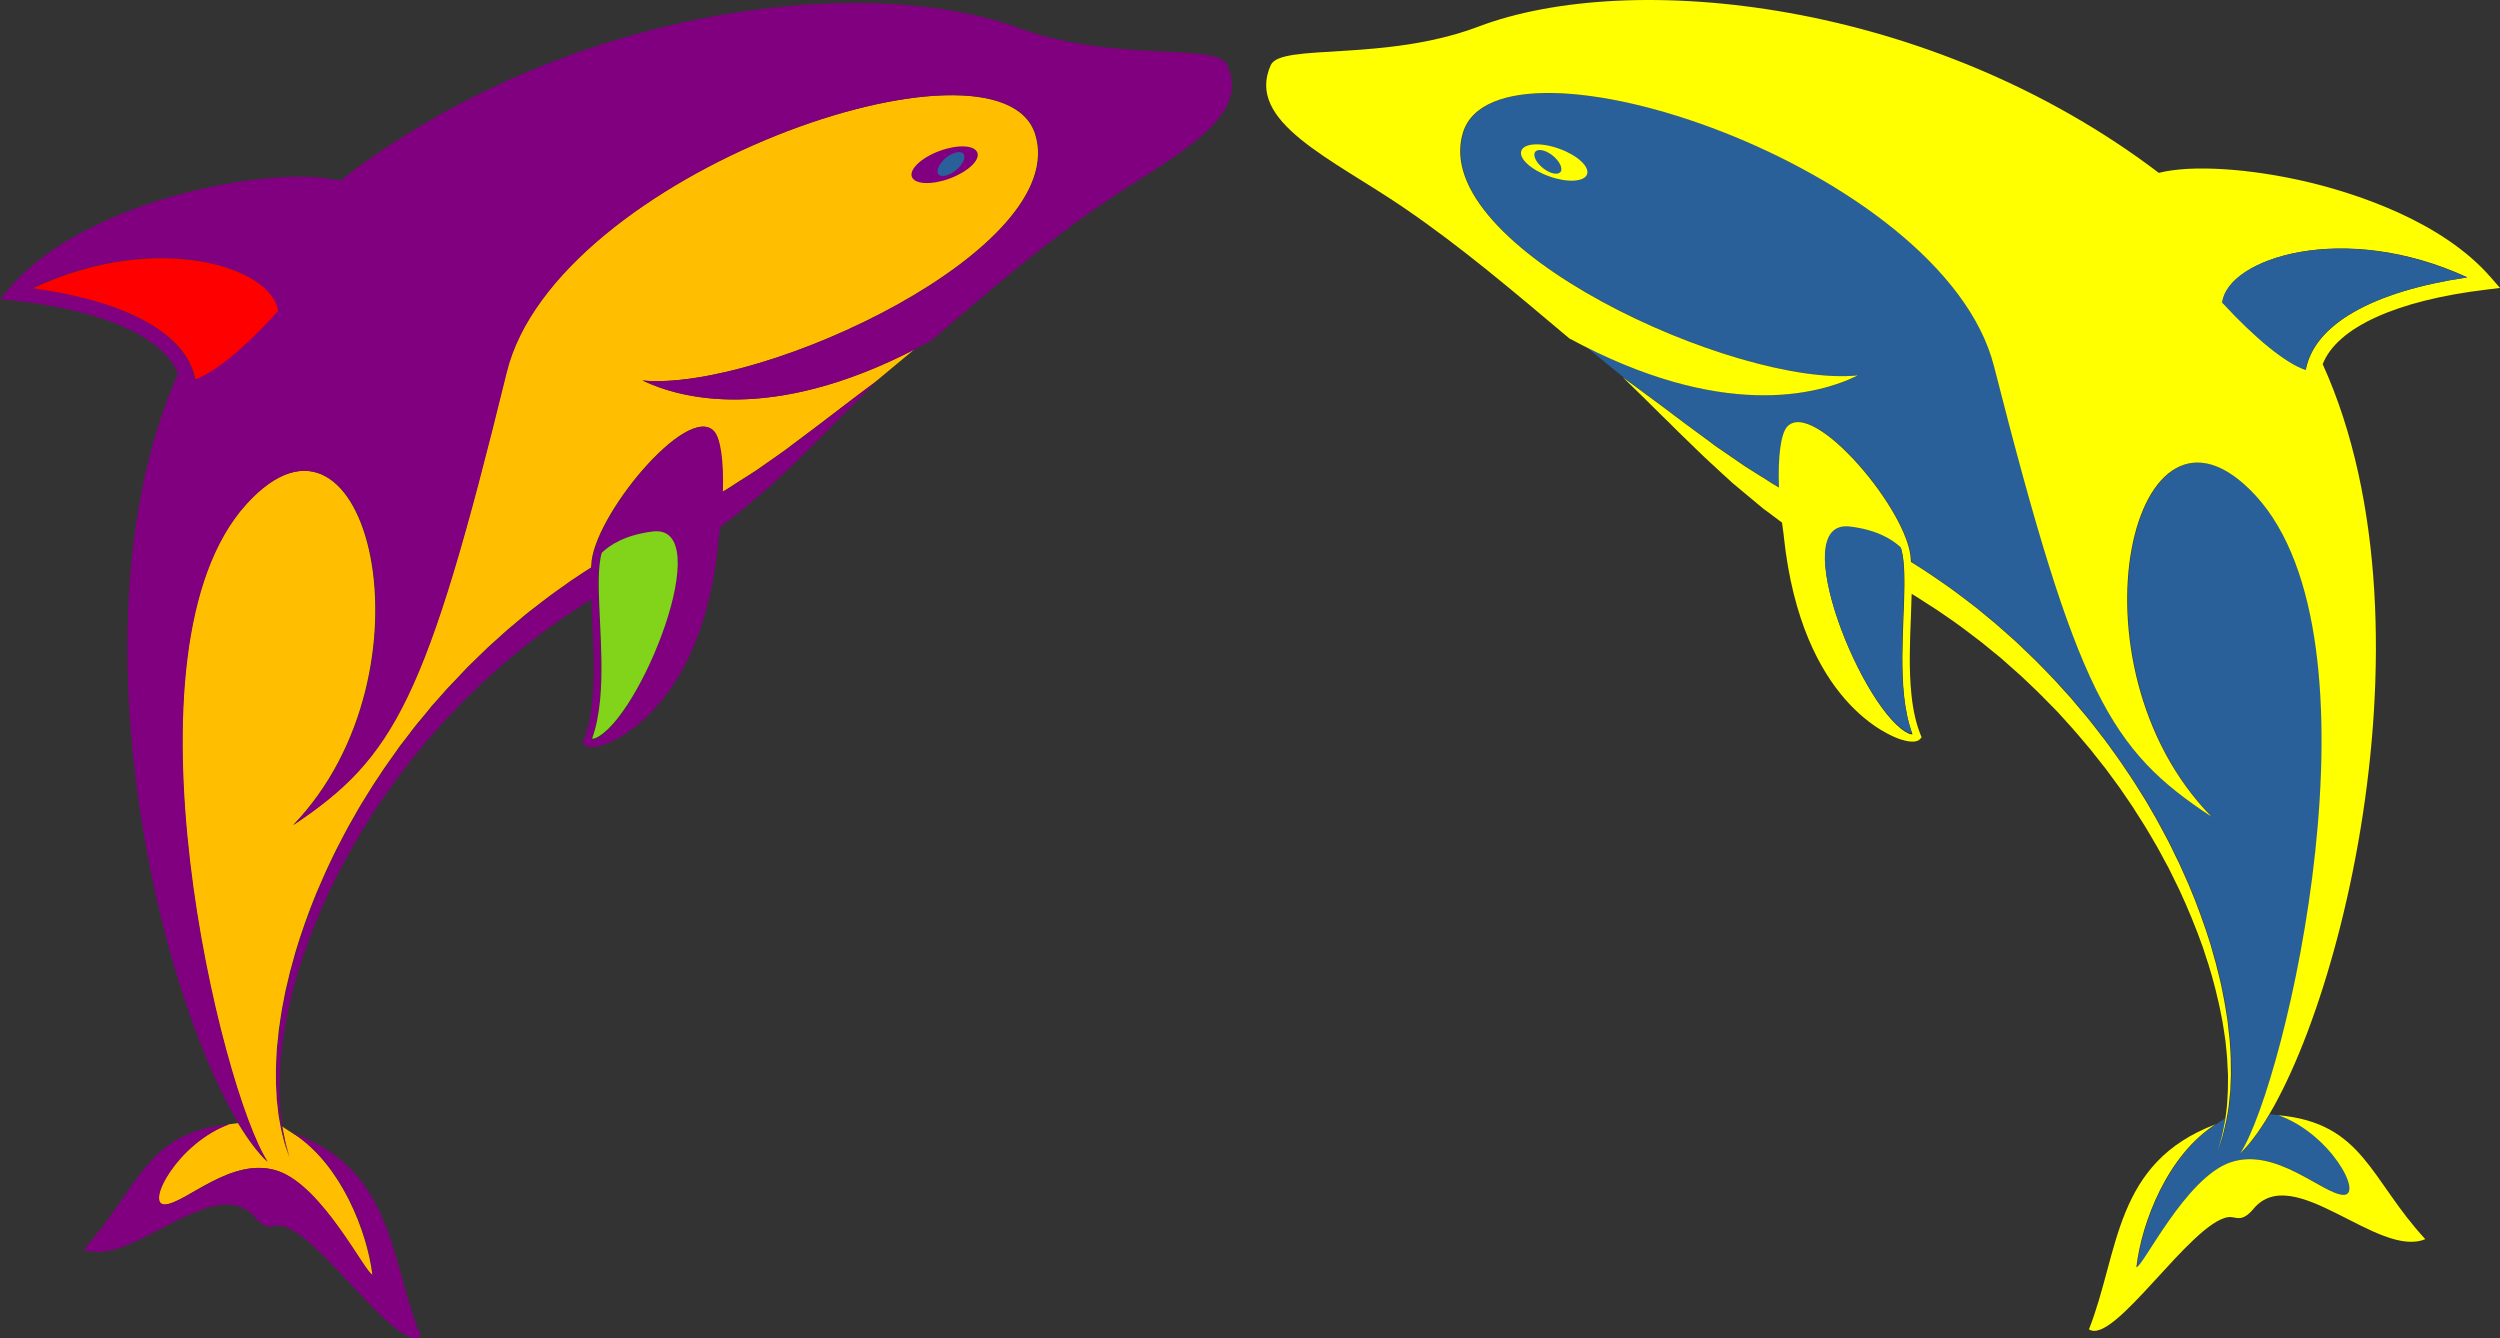 <?xml version="1.0" encoding="UTF-8"?>
<svg width="294.13mm" height="157.43mm" fill-rule="evenodd" stroke-linejoin="round" stroke-width="28.222" preserveAspectRatio="xMidYMid" version="1.2" viewBox="0 0 29413 15743" xml:space="preserve" xmlns="http://www.w3.org/2000/svg" xmlns:ooo="http://xml.openoffice.org/svg/export">
 
 <rect x="0" y="0" width="29413" height="15743" fill="#333333" stroke="none"/>
 
 <defs class="TextShapeIndex">
  
 </defs>
 <defs class="EmbeddedBulletChars">
  
  
  
  
  
  
  
  
  
  
 </defs>
 
 
<g transform="translate(-1441 -1765.3)"><g><path d="m8998 6242c460 220 1527 495 3197-363l-466 387c-22 16-42 32-101 75-86 65-210 157-357 271-73 56-153 116-237 181-85 64-174 131-266 199-46 35-92 71-142 105-47 33-97 67-145 102-50 34-100 69-149 104-51 34-103 66-154 98-51 33-103 65-153 99-26 15-51 32-77 47l-9 4c12-359-26-630-102-713-310-337-1430 1015-1440 1580l-1 7c0 5-1 10 0 16-5 2-8 5-11 7-52 34-129 82-224 147-47 34-99 71-156 111-28 20-57 41-88 63-30 22-61 46-92 70-33 25-65 50-99 77-34 26-69 51-104 81-69 58-141 119-216 182-73 66-149 135-229 206-76 73-155 151-235 229-79 82-159 166-239 252-40 44-79 90-120 135-19 22-40 45-60 67-19 25-39 48-58 72-40 47-79 95-119 143s-77 99-115 149c-20 25-39 50-58 75l-30 38-27 39c-37 53-74 104-111 157-39 52-73 107-109 161-19 27-36 54-54 81s-36 55-52 82c-35 56-69 111-103 167l-25 42-25 43-48 85c-66 112-125 230-185 345-30 58-57 117-85 175-14 29-28 59-41 88s-26 58-39 88c-107 234-194 471-271 704-19 59-36 116-54 174-16 57-31 115-47 172-8 28-17 55-22 84-7 28-14 57-20 85-7 28-13 55-20 83-6 28-13 55-17 83-11 55-21 109-31 162-10 54-16 107-24 159-4 27-8 52-12 78-3 26-5 51-7 77-5 49-10 99-16 148-2 49-5 97-7 143-1 24-3 47-3 69 0 23 0 46-1 68 0 44 1 88 1 130 2 41 4 83 7 122 1 20 1 39 2 59 1 19 4 37 7 56 3 36 8 72 11 106s11 67 16 97c6 31 11 61 16 88 25 111 47 198 69 254 20 57 20 59 30 89-8-30-9-31-26-89-20-59-38-146-59-256-2-9-3-18-4-27l159 104 1-1c537 362 841 1129 905 1645-77 3-587-1049-1122-1224-533-176-1079 385-1320 396-241 12 143-721 753-943l108-14c118 196 234 350 345 456-544-824-1810-6025-248-7741 1425-1565 2288 1973 551 3778 1185-796 1563-1459 2508-5324 574-2352 5803-4144 6223-2802 418 1343-3199 3028-4622 2896z" fill="#ffbf00"/><path d="m12169 3846c-32-90 113-226 326-305 212-78 411-70 445 20 33 90-113 226-326 305-212 78-411 69-445-20zm-7462 1577-1 1c-391 432-744 722-972 801-104-531-789-914-1910-1070 1454-686 2816-250 2883 268zm-1042-1400c-548 139-1551 471-2118 1137l-106 124 162 18c1064 117 1762 432 1932 859-1423 3216 23 8286 1058 9274-545-824-1812-6025-249-7741 1425-1565 2288 1973 551 3778 1186-795 1563-1459 2508-5324 575-2353 5803-4145 6222-2803 419 1343-3197 3029-4620 2897 477 228 1610 516 3391-468 679-582 1253-1081 1924-1549 854-596 1866-1033 1558-1700-120-258-1341-21-2448-429-1791-660-5314-274-7988 1796-380-94-1078-45-1777 131zm2728 13467c-290 199-1211-1247-1651-1304-91-12-153 76-299-97-474-555-1461 604-2017 377 645-711 715-1374 1715-1474-612 222-997 956-755 944 241-11 787-572 1321-396 534 175 1044 1228 1121 1224-65-529-384-1323-948-1672 1205 441 1145 1494 1513 2398zm2103-8407c-12-246-24-477-7-649 6-61 15-110 27-151 100-96 279-209 595-250 777-103-143 2215-675 2434-13 1-24 3-33 3 46-128 77-276 94-452 30-303 13-639-1-935zm2543-2290c-84 64-173 131-265 199-46 35-92 72-141 105-48 33-97 68-146 102-50 34-99 70-149 104s-103 66-153 98c-52 33-103 66-154 99-25 15-51 32-77 47l-8 5c11-360-26-631-103-714-309-337-1429 1015-1440 1580v7c-1 5-1 10-1 16-4 2-7 5-11 7-51 35-128 82-223 147-48 34-100 71-157 111-28 20-57 41-87 63-31 22-61 46-93 70-32 25-65 50-99 77-33 26-68 52-103 81-69 58-142 119-217 182-73 66-149 135-228 206-77 73-156 151-236 229-78 82-159 166-239 252-39 45-79 90-120 135-19 22-39 45-60 68-19 24-38 47-58 71-40 48-79 95-118 143-40 49-78 99-116 149-19 25-39 50-57 75l-30 39-27 38c-37 53-75 104-112 157-38 52-73 107-108 161-19 27-37 54-55 81-17 28-35 55-52 82-35 56-68 111-103 167l-25 42-24 43-49 85c-65 113-124 230-185 345-29 58-56 117-84 175-14 29-28 59-42 88-13 30-26 59-39 88-106 234-194 472-270 704-19 59-37 116-55 174-15 58-31 115-47 172-7 28-16 56-22 84-7 29-14 57-19 85-7 28-14 56-21 83-5 28-12 55-17 83-10 55-21 109-31 163-9 53-16 107-24 158-3 27-8 52-11 78-4 26-5 51-8 77-5 50-10 99-16 148-1 49-4 97-7 143-1 24-2 47-2 69-1 23-1 46-1 68v130c2 41 4 83 7 122 1 21 1 40 2 59 2 19 5 37 7 56 3 36 8 72 12 106 2 34 10 67 15 97 6 31 11 61 17 88 25 111 46 198 68 254 21 58 30 89 30 89s-9-31-26-89c-19-58-38-146-59-256-4-28-9-57-13-88-3-31-9-63-11-98-3-33-5-68-8-105-1-18-3-37-3-56s-1-39-2-58c0-39-1-79-2-122 2-41 4-84 6-128 0-22 1-44 3-67 2-22 3-45 5-68 5-46 9-93 13-141 7-48 14-97 21-147 3-24 7-49 11-75 5-25 9-50 14-76 10-51 18-103 30-156 12-52 24-105 37-159 5-26 12-54 20-80 8-28 15-55 22-81 8-28 15-56 23-84 7-27 17-54 25-83 18-54 36-111 53-166 21-56 40-113 61-169 84-226 179-456 292-682 14-28 28-57 42-85 15-29 29-56 44-85 30-55 59-113 90-168 64-111 126-224 195-332l51-81 25-41 26-40c36-53 72-106 107-160 17-26 36-52 54-78 19-26 37-51 56-76 37-52 73-105 113-154 38-50 77-99 115-149l29-37 29-35c20-24 39-49 59-72 40-47 78-96 119-141l120-135c20-22 40-44 59-66 21-22 42-43 62-64 40-43 81-85 121-126 80-83 162-159 241-236 82-73 160-145 237-213 79-66 156-130 229-191 76-59 148-114 218-167 33-27 69-51 102-76 33-24 66-46 98-68 31-23 61-45 92-66 30-20 59-38 87-56 55-37 107-71 154-102 21-13 40-25 59-36 4 87 8 176 12 269 14 293 31 625 1 923-18 188-53 342-105 472l-9 25 18 20c46 52 162 24 227 2 118-38 1160-436 1353-2391l3-39c6-45 13-90 17-133 48-37 96-73 143-110 24-19 49-37 74-56 24-20 48-41 72-60 47-41 95-81 143-122 47-40 96-80 143-121 45-43 91-85 136-127l132-123c45-41 85-84 127-124 83-82 163-160 238-235 74-76 145-148 210-213 131-131 240-239 317-316l120-120s-50 37-135 102c-86 65-211 157-358 271-72 56-153 116-237 181z" fill="#800080"/><path d="m8500 9069c-12-246-23-477-6-649 6-61 15-110 27-151 99-96 278-209 594-250 778-103-143 2215-675 2433-12 2-23 4-33 4 46-128 77-277 94-452 30-303 13-640-1-935z" fill="#81d41a"/><path d="m4713 5426h-1c-391 432-744 722-972 801-105-531-789-914-1910-1070 1454-686 2816-250 2883 269z" fill="#f00"/><path d="m12472 3794c11 54 90 56 177 1 87-53 149-143 137-198-11-56-91-56-177-3-87 55-148 144-137 200z" fill="#2a6099"/><path d="m23306 6182c-457 224-1522 510-3200-333l470 383c22 16 43 31 102 74 86 64 211 155 359 267 74 56 155 115 239 180 85 63 175 129 268 196 47 34 93 70 143 103 47 33 97 67 146 101 50 34 100 69 150 102 51 34 104 66 154 97 52 33 104 65 155 97 26 16 51 32 77 47l9 4c-15-359 20-630 96-714 306-340 1438 1001 1454 1567l1 7c1 5 1 10 1 16 4 1 7 4 11 7 52 33 129 80 224 144 48 33 101 70 158 110 28 19 58 40 88 62 31 22 62 46 93 69 33 25 66 49 100 76 34 25 69 51 104 80 70 57 143 118 219 180 73 65 150 133 230 204 77 72 157 149 238 227 79 81 160 164 241 249 40 44 80 89 121 134 20 22 40 45 61 67 19 24 39 47 59 71 40 47 79 94 120 142 40 48 78 98 116 147 20 25 40 51 59 76l30 38 27 38c38 52 76 103 113 156 39 52 74 106 110 160 19 27 37 53 55 80 18 28 36 55 53 82 36 56 70 110 105 166l25 41 25 43 50 85c66 112 126 229 188 343 30 58 57 116 86 175 14 28 28 58 42 86 14 30 27 59 40 89 109 232 199 469 277 701 19 58 38 116 56 173 16 58 33 115 49 172 8 28 17 55 23 84 7 28 14 57 20 84 7 28 14 56 21 83 6 28 13 55 18 83 11 55 22 109 33 162 10 54 16 107 25 159 4 26 9 52 12 78 4 25 6 50 9 76 5 50 10 100 17 148 2 49 5 97 8 143 2 24 3 47 4 69 0 23 0 46 1 68 1 45 0 88 1 130-2 41-3 83-6 122-1 21-1 40-2 59s-4 38-6 56c-3 36-7 72-10 107-3 33-10 66-15 97-6 31-11 60-16 88-24 111-45 198-66 255-20 57-19 59-29 88 8-30 8-31 25-89 19-58 37-146 57-257 1-8 2-17 3-26l-157 105h-2c-533 366-830 1136-889 1653 77 3 577-1054 1110-1235 531-181 1082 375 1324 384 241 9-150-720-762-936l-108-13c-116 197-231 352-341 460 536-830 1754-6043 175-7744-1439-1551-2269 1994-516 3783-1192-784-1576-1444-2557-5300-597-2346-5842-4089-6249-2743-406 1347 3227 2998 4648 2852z" fill="#2a6099"/><path d="m20113 3816c32-90-115-225-328-301-214-77-413-66-445 24-33 90 115 225 328 301 214 77 413 65 445-24zm7477 1507 1 1c395 428 751 715 979 791 100-531 781-921 1900-1087-1460-673-2818-223-2880 295zm1029-1410c549 134 1555 456 2128 1117l107 123-162 20c-1062 127-1758 448-1924 877 1454 3202 56 8286-969 9284 537-830 1754-6043 175-7744-1440-1551-2269 1995-515 3783-1193-784-1577-1444-2558-5299-597-2348-5842-4091-6249-2745-405 1347 3226 2999 4648 2853-475 233-1605 532-3395-435-685-576-1264-1070-1939-1532-860-588-1875-1015-1574-1684 117-260 1341-35 2444-453 1785-676 5311-323 8004 1721 379-97 1078-55 1779 114zm-2601 13492c292 196 1199-1258 1639-1320 90-12 153 75 298-99 468-560 1466 590 2020 358-652-705-728-1367-1729-1458 614 216 1006 946 764 937-241-9-792-565-1325-383-532 180-1033 1237-1109 1234 60-530 371-1327 932-1681-1201 453-1131 1504-1490 2412zm-2182-8387c10-245 19-477 0-649-6-60-16-110-28-151-101-94-281-206-597-244-779-96 164 2213 698 2427 12 2 23 4 33 4-47-128-80-276-99-451-32-304-18-640-7-936zm-2565-2265c85 63 174 129 267 196 46 34 92 71 142 103 48 33 98 67 147 101 50 34 100 69 150 103 51 33 103 65 154 97 52 32 104 64 154 97 26 15 52 31 78 47l8 4c-14-360 21-631 96-715 306-340 1439 1001 1455 1567l1 7c0 5 1 10 0 16 5 2 8 4 11 7 52 33 130 80 225 145 48 33 100 69 158 109 28 19 57 40 88 62 30 22 61 46 93 69 33 25 66 50 100 76s68 51 104 80c69 57 142 118 218 180 74 66 151 134 231 204 77 73 157 149 237 227 80 81 161 164 242 250 40 44 80 89 121 134 19 22 40 44 60 66 20 24 40 47 59 71 41 47 80 94 120 142 41 48 78 99 117 148 20 25 39 50 58 75l30 38 28 38c38 52 75 104 113 156 39 52 74 107 110 160 19 27 37 53 55 81 18 27 36 54 53 81 35 56 69 110 104 166l26 42 25 42 49 85c67 112 126 229 188 343 31 58 58 117 86 175 15 28 29 58 43 87 13 29 26 58 40 88 108 233 198 469 277 701 19 59 37 116 56 173 16 58 32 115 48 172 8 28 17 56 23 84 8 28 15 57 21 84 7 29 14 56 21 84 6 27 13 54 18 82 11 55 22 109 32 163 10 53 17 106 26 158 3 26 8 52 12 78s5 51 8 76c6 50 11 100 17 148 3 49 6 97 9 143 1 24 3 47 3 69 1 23 1 47 1 69 1 44 1 87 1 129-1 42-3 83-5 123-1 20-1 39-2 58s-4 38-6 56c-3 37-8 72-11 107-2 33-10 66-14 97-6 31-11 61-16 88-24 111-45 198-66 255-20 57-30 88-30 88s9-31 26-89c19-58 36-146 57-256 4-28 7-58 11-88 4-32 9-63 11-98 2-33 4-69 6-105 2-18 3-38 3-57 0-18 1-38 1-57 0-39 1-80 1-122-2-41-4-84-7-128 0-22-1-44-3-67-2-22-4-45-6-68-5-47-10-93-14-141-8-48-15-97-22-147-4-24-8-49-12-75-5-24-10-50-15-76-10-51-19-102-32-155-12-52-25-105-38-159-6-26-13-54-21-80-8-27-16-55-22-81-8-27-17-56-25-83-7-27-16-55-26-83-18-54-36-110-54-166-21-56-41-112-62-168-87-225-184-454-299-679-14-29-28-57-42-85-15-28-30-56-46-84-30-56-59-113-91-168-65-110-128-222-198-329l-52-81-25-41-27-40c-36-52-72-105-108-158-17-27-36-53-55-78-19-26-38-51-56-76-38-51-74-104-115-153-38-49-78-98-116-147l-29-37-30-35c-20-24-40-48-60-71-40-47-79-95-120-140-40-45-81-90-121-134-20-22-41-44-60-66-21-22-42-43-63-64-40-41-81-83-122-124-81-82-164-157-243-233-82-73-161-144-239-212-80-65-157-128-231-188-77-58-149-113-219-166-34-26-70-49-102-74-34-23-68-46-99-68-32-22-62-43-93-64-30-20-59-38-87-56-57-36-108-70-156-100-20-13-40-25-59-36-3 87-6 177-9 270-12 293-25 625 7 922 20 188 56 342 109 471l10 25-18 20c-46 53-162 26-227 5-119-38-1164-425-1375-2378-2-13-2-26-4-39-6-45-13-90-18-134l-144-108c-25-18-50-37-75-55-24-20-47-40-72-60-47-40-96-80-144-120s-96-79-144-120c-46-42-92-84-137-125-45-42-90-82-133-123-46-40-87-83-129-122-83-81-164-159-240-233-75-75-146-146-213-210-131-131-241-238-319-314-77-75-122-118-122-118s51 36 137 100c87 65 212 156 360 267 73 56 154 115 239 180z" fill="#ff0"/><path d="m23831 9004c10-245 19-477 1-649-7-60-16-110-29-151-101-94-281-206-596-244-779-96 163 2213 697 2427 13 2 24 4 33 4-47-128-79-276-98-451-33-304-19-640-8-936z" fill="#2a6099"/><path d="m27584 5325 1 1c395 428 751 715 980 792 99-532 780-922 1900-1088-1461-673-2819-223-2881 295z" fill="#2a6099"/><path d="m19810 3767c-11 55-90 57-177 3-88-53-150-142-139-197 11-56 90-57 177-4 87 54 149 142 139 198z" fill="#2a6099"/></g></g></svg>
